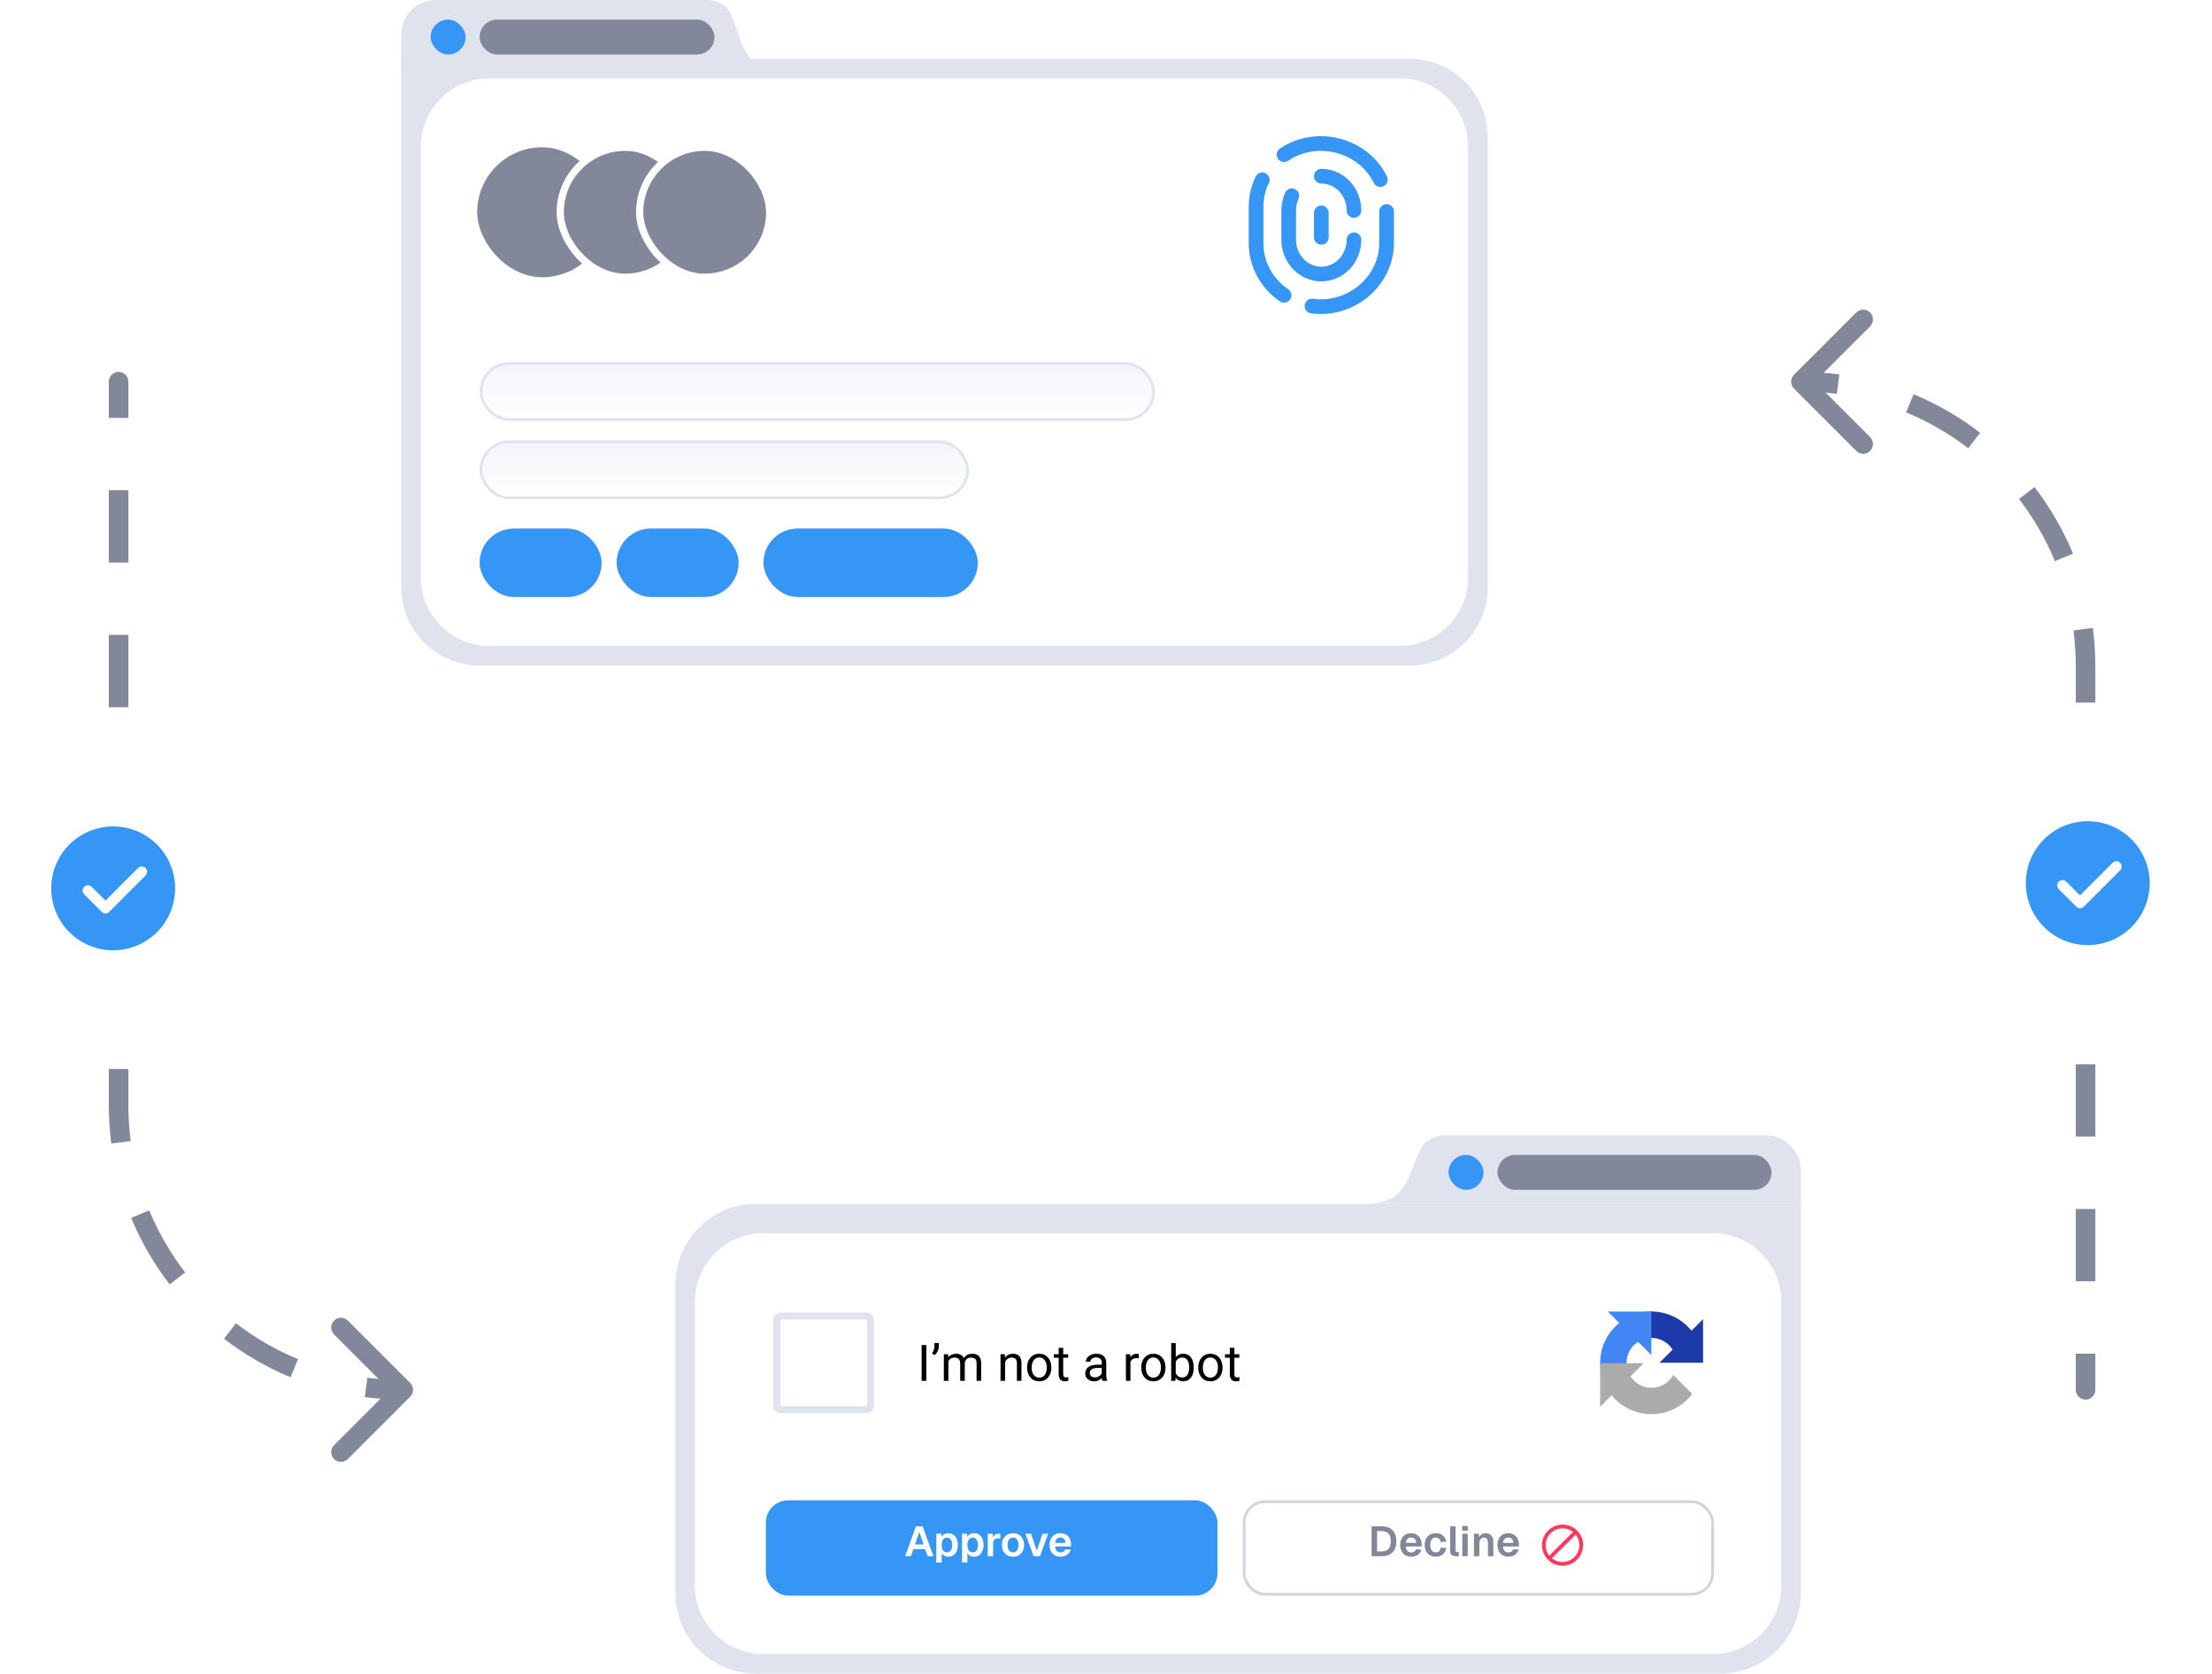 <svg width="226" height="171" viewBox="0 0 226 171" fill="none" xmlns="http://www.w3.org/2000/svg">
<path d="M41 6L144.024 6C148.429 6 152 9.571 152 13.976V60.024C152 64.429 148.429 68 144.024 68L48.976 68C44.571 68 41 64.429 41 60.024V6Z" fill="#E0E3EE"/>
<path d="M41 3.509C41 1.571 42.571 0 44.509 0L72.151 0C73.19 0 74.215 0.447 74.656 1.388C75.869 3.975 75.702 7 79.646 7C84.33 7 41 7 41 7V3.509Z" fill="#E0E3EE"/>
<rect x="49" y="2" width="24" height="3.57" rx="1.785" fill="#82889A"/>
<rect x="44" y="2" width="3.57" height="3.57" rx="1.785" fill="#3696F6"/>
<path d="M43 15C43 11.134 46.134 8 50 8L143 8C146.866 8 150 11.134 150 15V59C150 62.866 146.866 66 143 66H50C46.134 66 43 62.866 43 59V15Z" fill="white"/>
<path d="M131.191 15.802C134.499 13.553 139.28 14.77 141.025 18.348M134.047 31.27C137.986 31.818 141.666 28.746 141.666 24.842V21.611M131.191 30.172C129.463 28.998 128.333 27.048 128.333 24.842V21.132C128.333 20.144 128.559 19.208 128.964 18.37" stroke="#3696F6" stroke-width="1.5" stroke-linecap="round" stroke-linejoin="round"/>
<path d="M138.333 24.5C138.333 26.433 136.841 28 134.999 28C133.158 28 131.666 26.433 131.666 24.5V21.5C131.666 20.963 131.781 20.455 131.987 20M134.999 18C136.841 18 138.333 19.567 138.333 21.5M134.999 21.75V24.25" stroke="#3696F6" stroke-width="1.5" stroke-linecap="round" stroke-linejoin="round"/>
<rect x="49.137" y="37.137" width="68.727" height="5.727" rx="2.863" fill="url(#paint0_linear_111_4965)" stroke="#E0E3EE" stroke-width="0.273"/>
<rect x="49.137" y="45.137" width="49.727" height="5.727" rx="2.863" fill="url(#paint1_linear_111_4965)" stroke="#E0E3EE" stroke-width="0.273"/>
<rect x="48.567" y="14.86" width="13.653" height="13.653" rx="6.827" fill="#82889A" stroke="white" stroke-width="0.369"/>
<rect x="57.239" y="15.045" width="13.284" height="13.284" rx="6.642" fill="#82889A" stroke="white" stroke-width="0.738"/>
<rect x="65.356" y="15.045" width="13.284" height="13.284" rx="6.642" fill="#82889A" stroke="white" stroke-width="0.738"/>
<rect x="49" y="54" width="12.47" height="7" rx="3.5" fill="#3696F6"/>
<rect x="63" y="54" width="12.47" height="7" rx="3.5" fill="#3696F6"/>
<rect x="78" y="54" width="21.9" height="7" rx="3.5" fill="#3696F6"/>
<path d="M69 131.246C69 126.692 72.692 123 77.246 123H184V162.754C184 167.308 180.308 171 175.754 171H77.246C72.692 171 69 167.308 69 162.754V131.246Z" fill="#E0E3EE"/>
<path d="M184 119.628C184 117.624 182.376 116 180.372 116H147.706C146.721 116 145.738 116.381 145.251 117.236C143.757 119.855 144.049 123 139.409 123C134.004 123 184 123 184 123V119.628Z" fill="#E0E3EE"/>
<rect x="153" y="118" width="28" height="3.57" rx="1.785" fill="#82889A"/>
<rect x="148" y="118" width="3.57" height="3.57" rx="1.785" fill="#3696F6"/>
<path d="M71 133C71 129.134 74.134 126 78 126H175C178.866 126 182 129.134 182 133V162C182 165.866 178.866 169 175 169H78C74.134 169 71 165.866 71 162V133Z" fill="white"/>
<path d="M94.644 141.083H94.161V137.425H94.644V141.083Z" fill="black"/>
<path d="M95.488 138.455L95.224 138.274C95.38 138.057 95.46 137.827 95.465 137.586V137.224H95.925V137.551C95.923 137.718 95.881 137.886 95.799 138.053C95.719 138.219 95.615 138.353 95.488 138.455Z" fill="black"/>
<path d="M96.872 138.365L96.885 138.666C97.084 138.432 97.353 138.315 97.691 138.315C98.072 138.315 98.33 138.46 98.468 138.752C98.558 138.621 98.675 138.516 98.819 138.435C98.965 138.355 99.137 138.315 99.335 138.315C99.931 138.315 100.234 138.63 100.244 139.262V141.083H99.779V139.289C99.779 139.095 99.735 138.95 99.646 138.855C99.557 138.758 99.408 138.709 99.199 138.709C99.026 138.709 98.883 138.761 98.769 138.865C98.655 138.967 98.589 139.105 98.571 139.279V141.083H98.103V139.302C98.103 138.907 97.91 138.709 97.523 138.709C97.218 138.709 97.01 138.839 96.897 139.098V141.083H96.433V138.365H96.872Z" fill="black"/>
<path d="M102.664 138.365L102.679 138.707C102.886 138.445 103.158 138.315 103.493 138.315C104.067 138.315 104.357 138.639 104.362 139.287V141.083H103.897V139.284C103.896 139.088 103.85 138.944 103.762 138.85C103.674 138.756 103.538 138.709 103.352 138.709C103.201 138.709 103.069 138.749 102.955 138.83C102.841 138.91 102.752 139.016 102.689 139.146V141.083H102.224V138.365H102.664Z" fill="black"/>
<path d="M104.94 139.699C104.94 139.433 104.992 139.193 105.096 138.98C105.201 138.768 105.347 138.604 105.533 138.488C105.721 138.372 105.934 138.315 106.174 138.315C106.544 138.315 106.843 138.443 107.071 138.699C107.3 138.955 107.415 139.296 107.415 139.722V139.754C107.415 140.019 107.364 140.257 107.262 140.468C107.161 140.677 107.016 140.841 106.827 140.958C106.639 141.075 106.423 141.134 106.179 141.134C105.81 141.134 105.511 141.006 105.282 140.749C105.054 140.493 104.94 140.154 104.94 139.732V139.699ZM105.407 139.754C105.407 140.056 105.477 140.298 105.616 140.48C105.757 140.663 105.944 140.754 106.179 140.754C106.415 140.754 106.602 140.662 106.741 140.478C106.88 140.292 106.95 140.032 106.95 139.699C106.95 139.401 106.879 139.16 106.736 138.975C106.596 138.789 106.408 138.696 106.174 138.696C105.944 138.696 105.759 138.788 105.618 138.97C105.478 139.153 105.407 139.414 105.407 139.754Z" fill="black"/>
<path d="M108.628 137.707V138.365H109.136V138.724H108.628V140.41C108.628 140.519 108.651 140.601 108.696 140.656C108.741 140.71 108.818 140.737 108.927 140.737C108.981 140.737 109.055 140.727 109.148 140.707V141.083C109.026 141.117 108.907 141.134 108.792 141.134C108.584 141.134 108.427 141.071 108.322 140.945C108.216 140.82 108.164 140.641 108.164 140.41V138.724H107.669V138.365H108.164V137.707H108.628Z" fill="black"/>
<path d="M112.636 141.083C112.609 141.03 112.587 140.934 112.571 140.797C112.354 141.021 112.097 141.134 111.797 141.134C111.529 141.134 111.308 141.058 111.136 140.908C110.965 140.755 110.88 140.562 110.88 140.33C110.88 140.047 110.987 139.827 111.201 139.671C111.417 139.514 111.72 139.435 112.111 139.435H112.563V139.222C112.563 139.059 112.514 138.93 112.417 138.835C112.32 138.738 112.177 138.689 111.988 138.689C111.822 138.689 111.683 138.731 111.571 138.815C111.458 138.898 111.402 139 111.402 139.119H110.935C110.935 138.983 110.983 138.852 111.078 138.727C111.175 138.599 111.306 138.499 111.47 138.425C111.636 138.351 111.818 138.315 112.015 138.315C112.329 138.315 112.574 138.393 112.751 138.551C112.929 138.707 113.021 138.922 113.028 139.196V140.448C113.028 140.697 113.06 140.896 113.123 141.043V141.083H112.636ZM111.865 140.729C112.01 140.729 112.148 140.691 112.279 140.616C112.41 140.541 112.504 140.443 112.563 140.322V139.764H112.199C111.629 139.764 111.344 139.931 111.344 140.264C111.344 140.41 111.393 140.524 111.49 140.606C111.587 140.688 111.712 140.729 111.865 140.729Z" fill="black"/>
<path d="M116.347 138.782C116.277 138.77 116.2 138.764 116.118 138.764C115.813 138.764 115.607 138.894 115.498 139.154V141.083H115.033V138.365H115.485L115.493 138.679C115.645 138.436 115.861 138.315 116.141 138.315C116.231 138.315 116.3 138.326 116.347 138.35V138.782Z" fill="black"/>
<path d="M116.603 139.699C116.603 139.433 116.655 139.193 116.759 138.98C116.865 138.768 117.01 138.604 117.196 138.488C117.384 138.372 117.597 138.315 117.837 138.315C118.207 138.315 118.506 138.443 118.734 138.699C118.963 138.955 119.078 139.296 119.078 139.722V139.754C119.078 140.019 119.027 140.257 118.925 140.468C118.824 140.677 118.679 140.841 118.49 140.958C118.303 141.075 118.086 141.134 117.842 141.134C117.473 141.134 117.174 141.006 116.945 140.749C116.717 140.493 116.603 140.154 116.603 139.732V139.699ZM117.071 139.754C117.071 140.056 117.14 140.298 117.279 140.48C117.42 140.663 117.607 140.754 117.842 140.754C118.078 140.754 118.266 140.662 118.405 140.478C118.544 140.292 118.613 140.032 118.613 139.699C118.613 139.401 118.542 139.16 118.4 138.975C118.259 138.789 118.071 138.696 117.837 138.696C117.607 138.696 117.422 138.788 117.282 138.97C117.141 139.153 117.071 139.414 117.071 139.754Z" fill="black"/>
<path d="M121.962 139.754C121.962 140.17 121.867 140.504 121.676 140.757C121.485 141.008 121.229 141.134 120.907 141.134C120.564 141.134 120.298 141.012 120.111 140.769L120.088 141.083H119.661V137.224H120.126V138.664C120.313 138.431 120.572 138.315 120.902 138.315C121.232 138.315 121.491 138.439 121.679 138.689C121.868 138.939 121.962 139.28 121.962 139.714V139.754ZM121.498 139.701C121.498 139.385 121.437 139.14 121.314 138.968C121.192 138.795 121.016 138.709 120.787 138.709C120.48 138.709 120.26 138.851 120.126 139.136V140.312C120.268 140.597 120.49 140.739 120.792 140.739C121.014 140.739 121.188 140.653 121.312 140.48C121.436 140.308 121.498 140.048 121.498 139.701Z" fill="black"/>
<path d="M122.427 139.699C122.427 139.433 122.479 139.193 122.583 138.98C122.689 138.768 122.834 138.604 123.02 138.488C123.208 138.372 123.421 138.315 123.661 138.315C124.031 138.315 124.33 138.443 124.558 138.699C124.787 138.955 124.902 139.296 124.902 139.722V139.754C124.902 140.019 124.851 140.257 124.749 140.468C124.648 140.677 124.503 140.841 124.314 140.958C124.127 141.075 123.911 141.134 123.666 141.134C123.297 141.134 122.998 141.006 122.769 140.749C122.541 140.493 122.427 140.154 122.427 139.732V139.699ZM122.895 139.754C122.895 140.056 122.964 140.298 123.103 140.48C123.244 140.663 123.431 140.754 123.666 140.754C123.902 140.754 124.09 140.662 124.229 140.478C124.368 140.292 124.437 140.032 124.437 139.699C124.437 139.401 124.366 139.16 124.224 138.975C124.083 138.789 123.895 138.696 123.661 138.696C123.431 138.696 123.246 138.788 123.106 138.97C122.965 139.153 122.895 139.414 122.895 139.754Z" fill="black"/>
<path d="M126.116 137.707V138.365H126.623V138.724H126.116V140.41C126.116 140.519 126.138 140.601 126.184 140.656C126.229 140.71 126.306 140.737 126.415 140.737C126.468 140.737 126.542 140.727 126.636 140.707V141.083C126.514 141.117 126.395 141.134 126.279 141.134C126.071 141.134 125.915 141.071 125.809 140.945C125.704 140.82 125.651 140.641 125.651 140.41V138.724H125.156V138.365H125.651V137.707H126.116Z" fill="black"/>
<path fill-rule="evenodd" clip-rule="evenodd" d="M88.529 134.835H79.762C79.747 134.835 79.735 134.847 79.735 134.862V143.629C79.735 143.644 79.747 143.656 79.762 143.656H88.529C88.544 143.656 88.556 143.644 88.556 143.629V134.862C88.556 134.847 88.544 134.835 88.529 134.835ZM88.529 134.1H79.762C79.341 134.1 79 134.441 79 134.862V143.629C79 144.05 79.341 144.391 79.762 144.391H88.529C88.95 144.391 89.291 144.05 89.291 143.629V134.862C89.291 134.441 88.95 134.1 88.529 134.1Z" fill="#E0E3EE"/>
<rect x="79.735" y="134.835" width="8.821" height="8.821" fill="white"/>
<path d="M172.82 135.962C172.771 135.9 172.719 135.839 172.667 135.779C171.823 134.821 170.659 134.204 169.393 134.042C168.127 133.881 166.846 134.186 165.789 134.902L167.302 137.137C167.815 136.789 168.437 136.641 169.052 136.719C169.667 136.798 170.232 137.098 170.641 137.563C170.733 137.667 170.815 137.778 170.888 137.894L169.549 139.233H174V134.783L172.82 135.962Z" fill="#1C3AA9"/>
<path d="M168.718 134H164.267L165.433 135.166C164.562 135.87 163.935 136.837 163.652 137.929C163.332 139.164 163.473 140.474 164.049 141.613L166.457 140.395C166.178 139.842 166.109 139.206 166.265 138.606C166.42 138.007 166.789 137.484 167.302 137.137C167.322 137.123 167.343 137.11 167.363 137.097L168.718 138.451V134Z" fill="#4285F4"/>
<path d="M163.484 139.282H167.935L166.59 140.627C166.876 141.069 167.292 141.413 167.784 141.61C168.359 141.84 168.999 141.853 169.583 141.645C170.167 141.438 170.655 141.025 170.956 140.483L172.902 142.425C172.289 143.23 171.451 143.846 170.486 144.188C169.284 144.616 167.967 144.59 166.782 144.116C165.948 143.782 165.22 143.243 164.661 142.556L163.484 143.733V139.282Z" fill="#ABABAB"/>
<g filter="url(#filter0_d_111_4965)">
<rect x="78.245" y="153" width="46.144" height="9.745" rx="2.293" fill="#3696F6"/>
</g>
<g filter="url(#filter1_d_111_4965)">
<rect x="126.969" y="153" width="48.15" height="9.745" rx="2.293" fill="white"/>
<rect x="127.112" y="153.143" width="47.864" height="9.458" rx="2.15" stroke="#D0D5DD" stroke-width="0.287"/>
</g>
<g clip-path="url(#clip0_111_4965)">
<path d="M159.643 155.77C159.227 155.77 158.821 155.893 158.475 156.124C158.129 156.355 157.86 156.683 157.701 157.068C157.542 157.452 157.5 157.874 157.581 158.282C157.663 158.69 157.863 159.064 158.157 159.358C158.451 159.652 158.825 159.852 159.233 159.933C159.64 160.014 160.063 159.973 160.447 159.814C160.831 159.655 161.159 159.385 161.39 159.04C161.621 158.694 161.745 158.288 161.745 157.872C161.746 157.595 161.692 157.322 161.587 157.066C161.482 156.81 161.327 156.578 161.132 156.383C160.936 156.187 160.704 156.033 160.449 155.927C160.193 155.822 159.919 155.769 159.643 155.77ZM157.933 157.671C157.968 157.366 158.084 157.077 158.269 156.832C158.455 156.587 158.702 156.397 158.985 156.28C159.269 156.163 159.579 156.124 159.882 156.167C160.186 156.21 160.473 156.334 160.713 156.525L158.296 158.942C158.011 158.583 157.881 158.126 157.933 157.671ZM159.834 159.582C159.378 159.63 158.921 159.496 158.563 159.209L160.98 156.802C161.125 156.977 161.233 157.181 161.297 157.399C161.361 157.617 161.38 157.846 161.353 158.072C161.306 158.458 161.131 158.817 160.855 159.091C160.58 159.364 160.22 159.538 159.834 159.582Z" fill="#FF385C"/>
</g>
<path d="M140.137 159V155.948H141.152C141.639 155.948 142.013 156.081 142.274 156.347C142.538 156.611 142.669 156.988 142.669 157.478C142.669 157.965 142.541 158.341 142.283 158.604C142.025 158.868 141.656 159 141.178 159H140.137ZM140.696 158.514H141.152C141.47 158.514 141.706 158.428 141.861 158.256C142.016 158.084 142.093 157.825 142.093 157.478C142.093 157.126 142.016 156.863 141.861 156.691C141.706 156.519 141.47 156.433 141.152 156.433H140.696L140.696 158.514ZM144.186 159.052C143.957 159.052 143.757 159.003 143.588 158.905C143.419 158.805 143.289 158.665 143.197 158.484C143.105 158.304 143.059 158.093 143.059 157.852C143.059 157.611 143.105 157.402 143.197 157.224C143.289 157.044 143.418 156.903 143.584 156.803C143.753 156.703 143.949 156.653 144.173 156.653C144.391 156.653 144.581 156.701 144.745 156.799C144.911 156.896 145.038 157.037 145.127 157.22C145.216 157.404 145.261 157.624 145.261 157.882V158.007H143.631C143.643 158.208 143.697 158.359 143.795 158.463C143.895 158.563 144.027 158.613 144.19 158.613C144.313 158.613 144.415 158.586 144.495 158.531C144.578 158.474 144.636 158.395 144.667 158.295L145.23 158.329C145.167 158.553 145.043 158.729 144.856 158.858C144.673 158.987 144.449 159.052 144.186 159.052ZM143.631 157.637H144.693C144.682 157.451 144.629 157.313 144.534 157.224C144.439 157.133 144.319 157.087 144.173 157.087C144.027 157.087 143.905 157.134 143.807 157.229C143.713 157.323 143.654 157.459 143.631 157.637ZM146.688 159.052C146.459 159.052 146.26 159.003 146.091 158.905C145.921 158.805 145.79 158.665 145.695 158.484C145.603 158.304 145.557 158.093 145.557 157.852C145.557 157.611 145.603 157.402 145.695 157.224C145.79 157.044 145.921 156.903 146.091 156.803C146.26 156.703 146.459 156.653 146.688 156.653C146.883 156.653 147.056 156.687 147.208 156.756C147.36 156.825 147.483 156.924 147.578 157.052C147.676 157.179 147.736 157.333 147.759 157.517L147.191 157.547C147.168 157.401 147.111 157.29 147.019 157.216C146.93 157.138 146.82 157.1 146.688 157.1C146.51 157.1 146.373 157.167 146.275 157.302C146.178 157.434 146.129 157.617 146.129 157.852C146.129 158.09 146.178 158.275 146.275 158.407C146.373 158.539 146.51 158.604 146.688 158.604C146.823 158.604 146.935 158.566 147.023 158.488C147.115 158.411 147.171 158.291 147.191 158.127L147.759 158.153C147.736 158.337 147.677 158.496 147.582 158.63C147.488 158.765 147.365 158.87 147.213 158.944C147.061 159.016 146.886 159.052 146.688 159.052ZM148.714 159C148.548 159 148.414 158.957 148.314 158.871C148.214 158.785 148.164 158.647 148.164 158.458V155.948H148.714V158.402C148.714 158.46 148.728 158.503 148.757 158.531C148.788 158.56 148.831 158.574 148.886 158.574H149.053V159H148.714ZM149.406 159V156.704H149.957V159H149.406ZM149.398 156.399V155.909H149.969V156.399H149.398ZM150.594 159V156.704H151.093L151.115 157.349L151.05 157.323C151.073 157.163 151.12 157.034 151.192 156.936C151.264 156.839 151.351 156.767 151.454 156.721C151.557 156.676 151.671 156.653 151.794 156.653C151.963 156.653 152.105 156.69 152.22 156.764C152.337 156.839 152.426 156.942 152.486 157.074C152.546 157.203 152.576 157.353 152.576 157.525V159H152.026V157.702C152.026 157.573 152.013 157.464 151.987 157.375C151.962 157.286 151.919 157.219 151.858 157.173C151.801 157.124 151.724 157.1 151.626 157.1C151.48 157.1 151.363 157.151 151.274 157.255C151.188 157.358 151.145 157.507 151.145 157.702V159H150.594ZM154.115 159.052C153.886 159.052 153.686 159.003 153.517 158.905C153.348 158.805 153.218 158.665 153.126 158.484C153.034 158.304 152.989 158.093 152.989 157.852C152.989 157.611 153.034 157.402 153.126 157.224C153.218 157.044 153.347 156.903 153.513 156.803C153.682 156.703 153.878 156.653 154.102 156.653C154.32 156.653 154.51 156.701 154.674 156.799C154.84 156.896 154.968 157.037 155.056 157.22C155.145 157.404 155.19 157.624 155.19 157.882V158.007H153.56C153.572 158.208 153.626 158.359 153.724 158.463C153.824 158.563 153.956 158.613 154.119 158.613C154.242 158.613 154.344 158.586 154.424 158.531C154.508 158.474 154.565 158.395 154.596 158.295L155.16 158.329C155.097 158.553 154.972 158.729 154.786 158.858C154.602 158.987 154.379 159.052 154.115 159.052ZM153.56 157.637H154.622C154.611 157.451 154.558 157.313 154.463 157.224C154.369 157.133 154.248 157.087 154.102 157.087C153.956 157.087 153.834 157.134 153.737 157.229C153.642 157.323 153.583 157.459 153.56 157.637Z" fill="#82889A"/>
<path d="M92.479 159L93.58 155.948H94.263L95.364 159H94.779L94.526 158.278H93.318L93.064 159H92.479ZM93.481 157.801H94.362L93.924 156.511L93.481 157.801ZM95.662 159.645V156.704H96.191L96.204 157.194L96.148 157.169C96.206 156.999 96.299 156.872 96.428 156.786C96.56 156.697 96.713 156.653 96.888 156.653C97.106 156.653 97.286 156.707 97.43 156.816C97.576 156.925 97.685 157.07 97.756 157.25C97.828 157.431 97.864 157.631 97.864 157.852C97.864 158.073 97.826 158.273 97.752 158.454C97.68 158.635 97.571 158.779 97.425 158.888C97.282 158.997 97.101 159.052 96.883 159.052C96.769 159.052 96.661 159.032 96.561 158.991C96.464 158.951 96.379 158.894 96.307 158.819C96.239 158.745 96.19 158.658 96.161 158.557L96.213 158.514V159.645H95.662ZM96.754 158.604C96.921 158.604 97.051 158.539 97.146 158.407C97.243 158.272 97.292 158.087 97.292 157.852C97.292 157.617 97.243 157.434 97.146 157.302C97.051 157.167 96.921 157.1 96.754 157.1C96.643 157.1 96.547 157.128 96.466 157.186C96.386 157.24 96.323 157.323 96.277 157.435C96.234 157.547 96.213 157.686 96.213 157.852C96.213 158.018 96.234 158.157 96.277 158.269C96.32 158.381 96.382 158.465 96.462 158.523C96.545 158.577 96.643 158.604 96.754 158.604ZM98.291 159.645V156.704H98.82L98.832 157.194L98.776 157.169C98.834 156.999 98.927 156.872 99.056 156.786C99.188 156.697 99.341 156.653 99.516 156.653C99.734 156.653 99.914 156.707 100.058 156.816C100.204 156.925 100.313 157.07 100.384 157.25C100.456 157.431 100.492 157.631 100.492 157.852C100.492 158.073 100.455 158.273 100.38 158.454C100.308 158.635 100.2 158.779 100.053 158.888C99.91 158.997 99.73 159.052 99.512 159.052C99.397 159.052 99.29 159.032 99.189 158.991C99.092 158.951 99.007 158.894 98.936 158.819C98.867 158.745 98.818 158.658 98.789 158.557L98.841 158.514V159.645H98.291ZM99.383 158.604C99.549 158.604 99.679 158.539 99.774 158.407C99.871 158.272 99.92 158.087 99.92 157.852C99.92 157.617 99.871 157.434 99.774 157.302C99.679 157.167 99.549 157.1 99.383 157.1C99.271 157.1 99.175 157.128 99.095 157.186C99.014 157.24 98.951 157.323 98.906 157.435C98.862 157.547 98.841 157.686 98.841 157.852C98.841 158.018 98.862 158.157 98.906 158.269C98.948 158.381 99.01 158.465 99.09 158.523C99.174 158.577 99.271 158.604 99.383 158.604ZM100.919 159V156.704H101.435L101.456 157.341L101.409 157.332C101.443 157.111 101.508 156.952 101.602 156.855C101.7 156.754 101.832 156.704 101.998 156.704H102.209V157.177H101.994C101.876 157.177 101.779 157.194 101.701 157.229C101.624 157.263 101.565 157.318 101.525 157.392C101.488 157.464 101.469 157.558 101.469 157.676V159H100.919ZM103.503 159.052C103.277 159.052 103.078 159.003 102.906 158.905C102.737 158.805 102.605 158.665 102.51 158.484C102.418 158.304 102.373 158.093 102.373 157.852C102.373 157.609 102.418 157.398 102.51 157.22C102.605 157.04 102.737 156.901 102.906 156.803C103.078 156.703 103.277 156.653 103.503 156.653C103.73 156.653 103.927 156.703 104.097 156.803C104.266 156.901 104.396 157.04 104.488 157.22C104.582 157.398 104.63 157.609 104.63 157.852C104.63 158.093 104.582 158.304 104.488 158.484C104.396 158.665 104.266 158.805 104.097 158.905C103.927 159.003 103.73 159.052 103.503 159.052ZM103.503 158.604C103.681 158.604 103.817 158.539 103.912 158.407C104.009 158.275 104.058 158.09 104.058 157.852C104.058 157.617 104.009 157.434 103.912 157.302C103.817 157.167 103.681 157.1 103.503 157.1C103.326 157.1 103.188 157.167 103.091 157.302C102.993 157.434 102.944 157.617 102.944 157.852C102.944 158.09 102.993 158.275 103.091 158.407C103.188 158.539 103.326 158.604 103.503 158.604ZM105.602 159L104.764 156.704H105.344L105.929 158.445L106.514 156.704H107.094L106.256 159H105.602ZM108.356 159.052C108.127 159.052 107.928 159.003 107.759 158.905C107.59 158.805 107.459 158.665 107.368 158.484C107.276 158.304 107.23 158.093 107.23 157.852C107.23 157.611 107.276 157.402 107.368 157.224C107.459 157.044 107.588 156.903 107.755 156.803C107.924 156.703 108.12 156.653 108.344 156.653C108.561 156.653 108.752 156.701 108.915 156.799C109.082 156.896 109.209 157.037 109.298 157.22C109.387 157.404 109.431 157.624 109.431 157.882V158.007H107.802C107.813 158.208 107.868 158.359 107.965 158.463C108.066 158.563 108.197 158.613 108.361 158.613C108.484 158.613 108.586 158.586 108.666 158.531C108.749 158.474 108.806 158.395 108.838 158.295L109.401 158.329C109.338 158.553 109.213 158.729 109.027 158.858C108.844 158.987 108.62 159.052 108.356 159.052ZM107.802 157.637H108.864C108.852 157.451 108.799 157.313 108.705 157.224C108.61 157.133 108.49 157.087 108.344 157.087C108.197 157.087 108.076 157.134 107.978 157.229C107.884 157.323 107.825 157.459 107.802 157.637Z" fill="white"/>
<path d="M212.082 142C212.082 142.552 212.53 143 213.082 143C213.634 143 214.082 142.552 214.082 142H213.082H212.082ZM183.293 38.293C182.902 38.683 182.902 39.317 183.293 39.707L189.657 46.071C190.047 46.462 190.68 46.462 191.071 46.071C191.461 45.681 191.461 45.047 191.071 44.657L185.414 39L191.071 33.343C191.461 32.953 191.461 32.319 191.071 31.929C190.68 31.538 190.047 31.538 189.657 31.929L183.293 38.293ZM213.082 142H214.082V138.304H213.082H212.082V142H213.082ZM213.082 130.912H214.082V123.521H213.082H212.082V130.912H213.082ZM213.082 116.129H214.082V108.737H213.082H212.082V116.129H213.082ZM213.082 101.345H214.082V93.954H213.082H212.082V101.345H213.082ZM213.082 86.562H214.082V79.17H213.082H212.082V86.562H213.082ZM213.082 71.778H214.082V68.082H213.082H212.082V71.778H213.082ZM213.082 68.082H214.082C214.082 66.752 213.996 65.441 213.828 64.155L212.836 64.284L211.845 64.413C212.001 65.614 212.082 66.838 212.082 68.082H213.082ZM210.875 56.95L211.799 56.567C210.785 54.121 209.457 51.838 207.867 49.768L207.074 50.377L206.281 50.987C207.766 52.919 209.005 55.051 209.952 57.333L210.875 56.95ZM201.705 45.008L202.314 44.215C200.244 42.625 197.961 41.297 195.515 40.283L195.132 41.207L194.749 42.13C197.031 43.077 199.163 44.316 201.095 45.801L201.705 45.008ZM187.798 39.246L187.927 38.254C186.641 38.087 185.33 38 184 38V39V40C185.244 40 186.468 40.081 187.669 40.237L187.798 39.246Z" fill="#82889A"/>
<path d="M202.075 90.234C202.075 83.849 207.252 78.672 213.637 78.672C220.023 78.672 225.199 83.849 225.199 90.234C225.199 96.62 220.023 101.797 213.637 101.797C207.252 101.797 202.075 96.62 202.075 90.234Z" fill="white"/>
<g clip-path="url(#clip1_111_4965)">
<path d="M213.306 83.904C214.985 83.904 216.595 84.571 217.783 85.758C218.97 86.946 219.637 88.556 219.637 90.235C219.637 91.914 218.97 93.524 217.783 94.711C216.595 95.899 214.985 96.566 213.306 96.566C211.627 96.566 210.017 95.899 208.83 94.711C207.643 93.524 206.976 91.914 206.976 90.235C206.976 88.556 207.643 86.946 208.83 85.758C210.017 84.571 211.627 83.904 213.306 83.904ZM212.518 91.484L211.111 90.077C211.061 90.026 211.001 89.986 210.935 89.959C210.869 89.932 210.799 89.918 210.727 89.918C210.656 89.918 210.585 89.932 210.52 89.959C210.454 89.986 210.394 90.026 210.343 90.077C210.242 90.178 210.184 90.317 210.184 90.461C210.184 90.605 210.242 90.743 210.343 90.844L212.134 92.635C212.184 92.686 212.244 92.726 212.31 92.754C212.376 92.781 212.447 92.795 212.518 92.795C212.589 92.795 212.66 92.781 212.726 92.754C212.792 92.726 212.852 92.686 212.902 92.635L216.61 88.926C216.661 88.876 216.702 88.816 216.729 88.75C216.757 88.684 216.772 88.613 216.772 88.542C216.773 88.47 216.759 88.399 216.731 88.333C216.704 88.267 216.664 88.207 216.613 88.156C216.563 88.105 216.503 88.065 216.436 88.038C216.37 88.01 216.299 87.996 216.228 87.997C216.156 87.997 216.085 88.011 216.019 88.039C215.953 88.067 215.893 88.107 215.843 88.159L212.518 91.484Z" fill="#3696F6"/>
</g>
<path d="M13.117 39C13.117 38.448 12.669 38 12.117 38C11.565 38 11.117 38.448 11.117 39H12.117H13.117ZM41.907 142.707C42.297 142.317 42.297 141.683 41.907 141.293L35.543 134.929C35.152 134.538 34.519 134.538 34.129 134.929C33.738 135.319 33.738 135.953 34.129 136.343L39.785 142L34.129 147.657C33.738 148.047 33.738 148.681 34.129 149.071C34.519 149.462 35.152 149.462 35.543 149.071L41.907 142.707ZM12.117 39H11.117V42.696H12.117H13.117V39H12.117ZM12.117 50.088H11.117L11.117 57.479H12.117H13.117L13.117 50.088H12.117ZM12.117 64.871H11.117V72.263H12.117H13.117V64.871H12.117ZM12.117 79.655H11.117L11.117 87.046H12.117H13.117L13.117 79.655H12.117ZM12.117 94.438H11.117V101.83H12.117H13.117V94.438H12.117ZM12.117 109.222H11.117V112.918H12.117H13.117V109.222H12.117ZM12.117 112.918H11.117C11.117 114.248 11.204 115.559 11.371 116.845L12.363 116.716L13.355 116.587C13.198 115.386 13.117 114.162 13.117 112.918H12.117ZM14.324 124.05L13.4 124.433C14.415 126.879 15.742 129.162 17.333 131.232L18.126 130.623L18.919 130.013C17.433 128.08 16.194 125.949 15.248 123.667L14.324 124.05ZM23.495 135.992L22.885 136.784C24.955 138.375 27.238 139.703 29.684 140.717L30.067 139.793L30.45 138.869C28.168 137.923 26.037 136.684 24.104 135.199L23.495 135.992ZM37.401 141.754L37.272 142.746C38.558 142.914 39.869 143 41.2 143V142V141C39.956 141 38.731 140.919 37.531 140.763L37.401 141.754Z" fill="#82889A"/>
<path d="M23.124 90.766C23.124 97.151 17.948 102.328 11.562 102.328C5.176 102.328 -0 97.151 -0 90.766C-0 84.38 5.176 79.203 11.562 79.203C17.948 79.203 23.124 84.38 23.124 90.766Z" fill="white"/>
<path d="M11.563 84.436C13.242 84.436 14.852 85.103 16.04 86.29C17.227 87.477 17.894 89.087 17.894 90.766C17.894 92.445 17.227 94.055 16.04 95.242C14.852 96.429 13.242 97.096 11.563 97.096C9.885 97.096 8.275 96.429 7.087 95.242C5.9 94.055 5.233 92.445 5.233 90.766C5.233 89.087 5.9 87.477 7.087 86.29C8.275 85.103 9.885 84.436 11.563 84.436ZM10.775 92.014L9.369 90.607C9.318 90.557 9.258 90.517 9.193 90.49C9.127 90.462 9.056 90.448 8.985 90.448C8.914 90.448 8.843 90.462 8.777 90.49C8.711 90.517 8.651 90.557 8.601 90.607C8.499 90.709 8.442 90.847 8.442 90.991C8.442 91.135 8.499 91.273 8.601 91.375L10.392 93.166C10.442 93.216 10.502 93.257 10.568 93.284C10.633 93.311 10.704 93.326 10.775 93.326C10.847 93.326 10.917 93.311 10.983 93.284C11.049 93.257 11.109 93.216 11.159 93.166L14.867 89.457C14.918 89.407 14.959 89.347 14.986 89.281C15.014 89.215 15.029 89.144 15.029 89.073C15.03 89.001 15.016 88.93 14.988 88.864C14.961 88.798 14.921 88.737 14.87 88.687C14.82 88.636 14.76 88.596 14.694 88.569C14.627 88.541 14.556 88.527 14.485 88.528C14.413 88.528 14.342 88.542 14.276 88.57C14.21 88.598 14.15 88.638 14.1 88.689L10.775 92.014Z" fill="#3696F6"/>
<defs>
<filter id="filter0_d_111_4965" x="77.672" y="152.713" width="47.29" height="10.891" filterUnits="userSpaceOnUse" color-interpolation-filters="sRGB">
<feFlood flood-opacity="0" result="BackgroundImageFix"/>
<feColorMatrix in="SourceAlpha" type="matrix" values="0 0 0 0 0 0 0 0 0 0 0 0 0 0 0 0 0 0 127 0" result="hardAlpha"/>
<feOffset dy="0.287"/>
<feGaussianBlur stdDeviation="0.287"/>
<feColorMatrix type="matrix" values="0 0 0 0 0.063 0 0 0 0 0.094 0 0 0 0 0.157 0 0 0 0.05 0"/>
<feBlend mode="normal" in2="BackgroundImageFix" result="effect1_dropShadow_111_4965"/>
<feBlend mode="normal" in="SourceGraphic" in2="effect1_dropShadow_111_4965" result="shape"/>
</filter>
<filter id="filter1_d_111_4965" x="126.396" y="152.713" width="49.297" height="10.891" filterUnits="userSpaceOnUse" color-interpolation-filters="sRGB">
<feFlood flood-opacity="0" result="BackgroundImageFix"/>
<feColorMatrix in="SourceAlpha" type="matrix" values="0 0 0 0 0 0 0 0 0 0 0 0 0 0 0 0 0 0 127 0" result="hardAlpha"/>
<feOffset dy="0.287"/>
<feGaussianBlur stdDeviation="0.287"/>
<feColorMatrix type="matrix" values="0 0 0 0 0.063 0 0 0 0 0.094 0 0 0 0 0.157 0 0 0 0.05 0"/>
<feBlend mode="normal" in2="BackgroundImageFix" result="effect1_dropShadow_111_4965"/>
<feBlend mode="normal" in="SourceGraphic" in2="effect1_dropShadow_111_4965" result="shape"/>
</filter>
<linearGradient id="paint0_linear_111_4965" x1="83.5" y1="37" x2="83.5" y2="43" gradientUnits="userSpaceOnUse">
<stop stop-color="#DEE4F0" stop-opacity="0.39"/>
<stop offset="1" stop-color="#DEE4F0" stop-opacity="0"/>
</linearGradient>
<linearGradient id="paint1_linear_111_4965" x1="74" y1="45" x2="74" y2="51" gradientUnits="userSpaceOnUse">
<stop stop-color="#DEE4F0" stop-opacity="0.39"/>
<stop offset="1" stop-color="#DEE4F0" stop-opacity="0"/>
</linearGradient>
<clipPath id="clip0_111_4965">
<rect width="4.586" height="4.586" fill="white" transform="translate(157.35 155.579)"/>
</clipPath>
<clipPath id="clip1_111_4965">
<rect width="14.47" height="14.47" fill="white" transform="translate(206.07 83)"/>
</clipPath>
</defs>
</svg>
